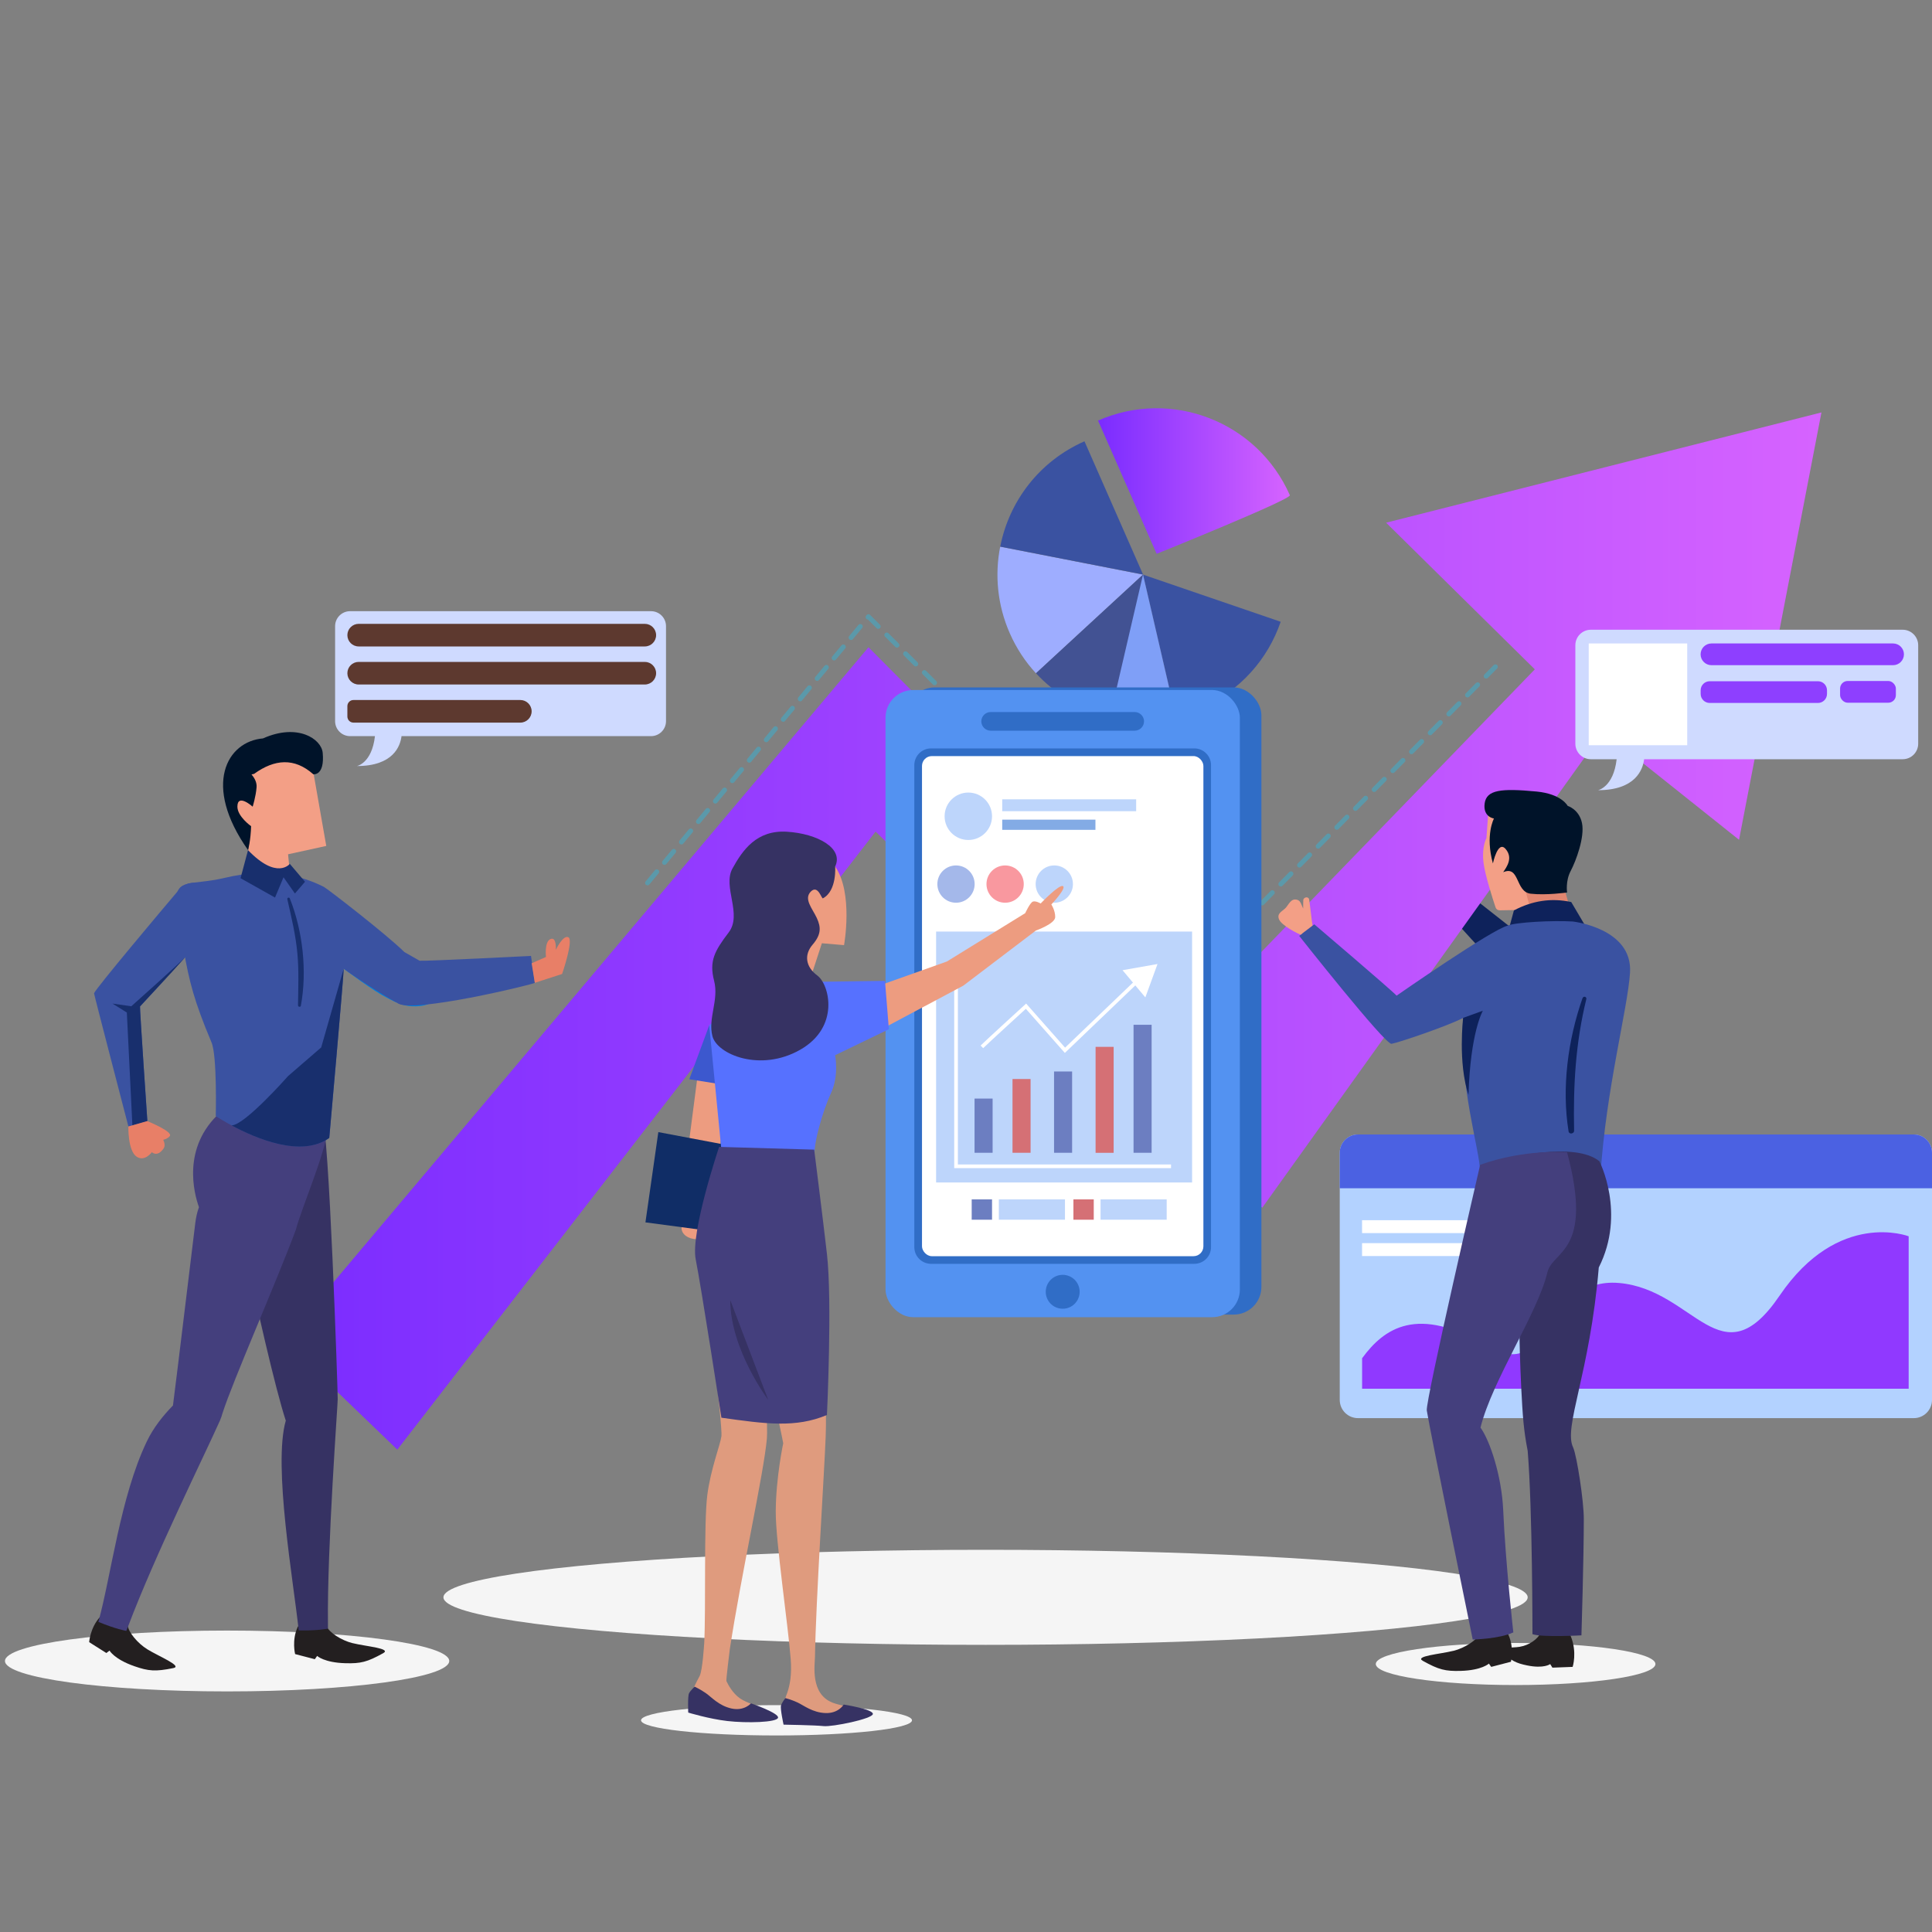<?xml version="1.0" encoding="UTF-8"?>
<svg xmlns="http://www.w3.org/2000/svg" xmlns:xlink="http://www.w3.org/1999/xlink" viewBox="0 0 400 400">
  <rect x="0" y="0" width="400" height="400" fill="#808080" stroke="none"/>
  <defs>
    <style>
      .cls-1 {
        fill: #4b61e2;
      }

      .cls-2 {
        fill: #b3d2ff;
      }

      .cls-3 {
        fill: #8a36ff;
      }

      .cls-3, .cls-4 {
        mix-blend-mode: overlay;
        opacity: .94;
      }

      .cls-5 {
        fill: url(#linear-gradient-2);
      }

      .cls-6 {
        fill: #102d66;
      }

      .cls-7 {
        fill: #3c58ce;
      }

      .cls-8 {
        fill: #cfdaff;
      }

      .cls-9 {
        fill: #83abe5;
      }

      .cls-10 {
        fill: #001329;
      }

      .cls-11 {
        fill: #5392f1;
      }

      .cls-12 {
        stroke: #5b99aa;
        stroke-dasharray: 3 2.5;
        stroke-linecap: round;
        stroke-linejoin: round;
      }

      .cls-12, .cls-13 {
        fill: none;
      }

      .cls-14 {
        fill: #363263;
      }

      .cls-15 {
        fill: #fff;
      }

      .cls-16 {
        fill: #182f6d;
      }

      .cls-17 {
        fill: #5671ff;
      }

      .cls-18 {
        fill: #3a52a1;
      }

      .cls-19 {
        fill: #d57075;
      }

      .cls-20 {
        fill: #6c7ec1;
      }

      .cls-4 {
        fill: #562f22;
      }

      .cls-21 {
        fill: #9eadff;
      }

      .cls-22 {
        fill: #231f20;
      }

      .cls-23 {
        isolation: isolate;
      }

      .cls-24 {
        fill: #103649;
      }

      .cls-25 {
        fill: #ed9c80;
      }

      .cls-26 {
        fill: #e08670;
      }

      .cls-27 {
        fill: #425293;
      }

      .cls-28 {
        fill: #306dc6;
      }

      .cls-29 {
        fill: #f39f86;
      }

      .cls-30 {
        fill: #bdd5fb;
      }

      .cls-31 {
        fill: #df9b7e;
      }

      .cls-32 {
        fill: #0e225b;
      }

      .cls-33 {
        fill: #9039ff;
      }

      .cls-34 {
        fill: #007fdd;
      }

      .cls-35 {
        fill: #443f7d;
      }

      .cls-36 {
        fill: #f5f5f5;
      }

      .cls-37 {
        fill: #a4b8ea;
      }

      .cls-38 {
        fill: #7f9ff7;
      }

      .cls-39 {
        fill: #f9989f;
      }

      .cls-40 {
        fill: #e87f67;
      }

      .cls-13 {
        stroke: #fff;
        stroke-miterlimit: 10;
        stroke-width: .76px;
      }

      .cls-41 {
        fill: url(#linear-gradient);
      }
    </style>
    <linearGradient id="linear-gradient" x1="227.34" y1="99.6" x2="267.06" y2="99.6" gradientUnits="userSpaceOnUse">
      <stop offset="0" stop-color="#7a2cff"/>
      <stop offset="1" stop-color="#d663ff"/>
    </linearGradient>
    <linearGradient id="linear-gradient-2" x1="58.84" y1="192.76" x2="377.11" y2="192.76" xlink:href="#linear-gradient"/>
  </defs>
  <g class="cls-23">
    <g id="Layer_1" data-name="Layer 1">
      <path class="cls-2" d="M400,238.65v51.19c0,2.08-1.69,3.77-3.77,3.77h-115.07c-2.09,0-3.78-1.69-3.78-3.77v-51.19c0-2.08,1.69-3.77,3.78-3.77h115.07c2.08,0,3.77,1.69,3.77,3.77Z"/>
      <path class="cls-1" d="M400,238.65v7.37h-122.62v-7.37c0-2.08,1.69-3.77,3.78-3.77h115.07c2.08,0,3.77,1.69,3.77,3.77Z"/>
      <path class="cls-33" d="M395.17,255.96v31.56h-113.16v-6.31c4.57-6.26,11.47-11.03,25.75-2.6,13.72,8.11,11.77-14.33,27.45-12.98,15.66,1.35,21.09,20.48,33.25,2.6,12.17-17.89,26.71-12.27,26.71-12.27Z"/>
      <rect class="cls-15" x="282" y="252.63" width="22.29" height="2.67"/>
      <rect class="cls-15" x="282" y="257.38" width="37.68" height="2.67"/>
      <path class="cls-32" d="M308.68,198.69c-.56-.37-7.6-8.16-7.6-8.16l4.64-4.08,13.91,10.94-10.94,1.3Z"/>
      <path class="cls-21" d="M207.08,113.18c-1.15,5.84-.59,12.07,1.98,17.92,1.38,3.13,3.22,5.92,5.43,8.3l22.16-20.43-29.57-5.78Z"/>
      <path class="cls-41" d="M227.34,87.08l12.13,27.58s27.85-11.23,27.58-12.13c-6.7-15.23-24.49-22.15-39.72-15.45Z"/>
      <path class="cls-18" d="M224.52,91.37c-9.38,4.13-15.61,12.46-17.43,21.8l29.57,5.78-12.13-27.58Z"/>
      <path class="cls-18" d="M243.44,148.31c1.8-.42,3.58-1,5.34-1.77,8.02-3.53,13.74-10.12,16.37-17.81l-28.5-9.76,6.79,29.35Z"/>
      <path class="cls-27" d="M214.49,139.39c7.25,7.86,18.33,11.4,28.95,8.92l-6.79-29.35-22.16,20.43Z"/>
      <path class="cls-38" d="M243.44,148.31l-6.79-29.35-6.82,29.34c4.4,1.02,9.05,1.08,13.61.01Z"/>
      <ellipse class="cls-36" cx="204.05" cy="330.71" rx="112.24" ry="9.84"/>
      <polygon class="cls-5" points="58.84 277.58 82.26 300.13 181.28 172.17 261.33 250.05 331.93 151.45 360.05 173.87 377.11 85.39 286.98 108.22 317.77 138.58 251.98 206.57 179.81 134.01 58.84 277.58"/>
      <ellipse class="cls-36" cx="47.02" cy="343.89" rx="45.99" ry="6.3"/>
      <path class="cls-22" d="M30.52,341.48c-2.09-1.29-4-3.64-4.08-5.01-.02-.31-4.94-2.56-5.75-1.67-2.04,2.23-2.23,5.19-2.23,5.19l3.56,2.25.66-.5s.97,1.77,5.11,3.22c2.98,1.04,4.39,1.15,8.09.4,2-.4-2.97-2.41-5.38-3.89Z"/>
      <path class="cls-22" d="M73.03,340.21c-2.38-.59-4.92-2.25-5.41-3.53-.11-.29-5.48-.93-5.98.16-1.27,2.74-.54,5.62-.54,5.62l4.08,1.06.48-.68s1.46,1.39,5.85,1.51c3.16.09,4.53-.24,7.83-2.08,1.78-.99-3.56-1.39-6.31-2.07Z"/>
      <path class="cls-14" d="M69.92,289.65c.05-.68-1.84-57.46-3.24-57.95-7-2.42-15.39,29.62-15.35,29.79,1.35,7.12,5.75,26.38,7.84,32.63h0c-2.68,9.34,1.62,33.36,2.67,43.44.17.01.34.01.5.01,3.54.04,5.56-.38,5.56-.38v-1.02c-.2-15.65,2.08-46.05,2.02-46.52Z"/>
      <path class="cls-35" d="M67.83,233.86s-2.59.48-7.69.17c-6.48-.4-14.57-3.69-14.57-3.69-7.96,7.22-5.4,16.74-4.38,19.59-.38,1.04-.61,2.14-.75,3.22-.37,2.86-3.88,32.15-4.63,37.84-2.01,2.06-4.03,4.54-5.44,7.5-5.46,11.41-7.37,27.79-10,37.3,3.56,1.49,5.78,1.87,5.78,1.87l.38-.95c5.52-14.64,15.7-35.18,19-42.58.24-.54.4-1.04.53-1.52,2.26-7,10.75-26.15,15.19-37.99,1.1-4.31,6.05-15.68,6.58-20.75Z"/>
      <path class="cls-29" d="M51.01,179.25l.96-8.19s-5.44-2.85-4.45-5.81c.99-2.97,3.71-1.24,3.71-1.24l-.49-5.44,13.6-1.73,3.21,18.3-7.91,1.73.97,9.82-9.59-7.44Z"/>
      <polygon class="cls-24" points="56.48 182.93 58.52 185.9 56.67 210.19 60.19 216.86 62.97 209.82 60.01 185.71 61.49 182.74 58.71 181.63 55.93 181.63 56.48 182.93"/>
      <path class="cls-34" d="M67.55,197.89c4.77,3.57,9.99,7.42,12.43,8.61.55.28,2.68,1.56,4.5,1.76.05.01.1.03.15.03t.03,0c3.83.42,7.35-1.43,1.36-1.82-1.51-.1-2.69-.23-3.28-.41-.52-.16-1.15-.44-1.85-.82-.09-.05-.18-.1-.27-.15-4.36-2.46-11.77-19.17-13.07-7.18Z"/>
      <path class="cls-18" d="M109.94,197.91s-21.45,1.1-23.07,1h0s-3.11-1.76-3.15-1.8c-3.82-3.76-16-13.16-16.68-13.5-4.75-2.39-11.29-4.04-20.55-1.85-6.96,1.64-10.09-.09-10.03,5.06.02,1.71,1.13,7.37,1.58,9.92,1.15,6.48,2.13,10.47,5.76,19.1,1.18,2.81.87,15.23.87,15.23,0,0,15.43,10.35,23.5,4.52,0,0,2.94-32.91,2.99-35.03,3.6,2.65,10.05,6.62,11.09,7.06,2.42,2.43,28.52-3.89,28.48-4.14,0,0-.79-5.57-.79-5.57Z"/>
      <path class="cls-16" d="M66.5,216.86l-6.86,5.93s-8.98,10.2-11.7,10.21c4.97,2.68,14.47,6.76,20.23,2.59,0,0,2.94-32.91,2.99-35.03l-4.66,16.3Z"/>
      <path class="cls-18" d="M41.72,183.18c-.09-.06-.2-.1-.29-.14t-.03,0c-.72-.3-1.48-.34-2.2-.16-.81.18-1.57.64-2.13,1.31-3.82,4.5-17.02,20.19-17.6,21.45-.05.1,7.12,27.61,7.12,27.61l.8-.22h.02s3.1-.91,3.1-.91c0,0-1.62-23.65-1.52-23.74,3.95-4.31,13.72-14.61,14.33-16.46.44-1.24.65-2.57.64-3.91,0-2.01-.53-3.95-2.23-4.83Z"/>
      <path class="cls-10" d="M64.83,160.3s2.43.44,1.98-4.45c-.27-2.86-5.19-6.18-12.36-2.97-7.45.62-12.61,9.64-3.09,23.12,0,0,.56-2.06.62-4.95,0,0-2.83-2-2.83-4.04,0-2.84,3.16,0,3.16,0,0,0,.65-2.04.81-4,.08-.99-.38-1.89-1.05-2.67l.54-.12c4.26-3.08,8.35-3.37,12.23.06Z"/>
      <path class="cls-16" d="M51.35,176.01l-1.55,5.81,7.14,4.01,1.76-4.2,2.36,3.36,2.09-2.43-3.15-3.71s-2.65,3.41-8.65-2.84Z"/>
      <path class="cls-34" d="M38.49,197.95s-.04.05-.07.12c.08-.09.11-.13.07-.12Z"/>
      <path class="cls-16" d="M28.98,208.38c2.2-2.4,6.22-6.67,9.44-10.3,0,0,0,0,0,0-1.01,1.15-11.24,10.26-11.24,10.26l-3.89-.56,2.97,1.85,1.15,23.38,3.1-.9s-1.62-23.65-1.52-23.74Z"/>
      <path class="cls-40" d="M30.5,232.11l-3.92,1.12s-.14,5.02,1.71,6.25c1.67,1.11,3.15-.93,3.15-.93,0,0,1.11,1.11,2.41-.74.35-.5.26-1.15-.05-1.82.48-.13,1.01-.35,1.35-.77.74-.93-4.66-3.11-4.66-3.11Z"/>
      <path class="cls-40" d="M110.73,203.48l-.66-4.05,2.97-1.3s-.37-3.15.93-3.71,1.11,2.23,1.11,2.23c0,0,1.48-3.15,2.6-2.6,1.11.56-1.3,7.6-1.3,7.6l-5.65,1.83Z"/>
      <path class="cls-16" d="M60.02,186.03c-.13-.32-.61-.21-.53.15.85,3.77,1.75,7.47,2.09,11.34.32,3.56.16,7.07.12,10.63,0,.33.53.42.59.08,1.32-7.12.41-15.48-2.28-22.2Z"/>
      <path class="cls-36" d="M342.74,344.52c0,2.4-12.96,4.35-28.95,4.35s-28.95-1.95-28.95-4.35,12.96-4.36,28.95-4.36,28.95,1.95,28.95,4.36Z"/>
      <path class="cls-22" d="M314.69,340.94c1.79-.27,3.85-1.63,4.24-2.93.09-.3,5.72-.65,6.27.72,1.38,3.38.4,6.38.4,6.38l-4.19.16-.46-.74s-1.28,1-4.81.27c-2.24-.46-3.17-.94-5.41-2.84-1.15-.97,2.1-.73,3.97-1.01Z"/>
      <path class="cls-22" d="M300.89,341.8c2.38-.59,4.92-2.25,5.41-3.53.11-.29,5.48-.93,5.98.16,1.27,2.74.54,5.62.54,5.62l-4.08,1.06-.48-.68s-1.46,1.39-5.85,1.51c-3.16.09-4.53-.24-7.83-2.08-1.78-.99,3.56-1.39,6.31-2.07Z"/>
      <path class="cls-29" d="M271.78,191.83c-.24-1.39-.51-4.22-.74-5.6-.12-.71-1.19-.5-1.21.16-.02.58-.03,1.15-.02,1.73-.13-.27-.25-.55-.37-.86-.17-.44-.38-.81-.86-.96-1.36-.43-1.8,1.15-2.55,1.82-.72.65-1.71,1.06-1.21,2.24.51,1.22,3.73,2.93,4.87,3.32.15.05,2.29-1.59,2.1-1.85Z"/>
      <path class="cls-29" d="M308.33,165.53l-.58,8s-.99,1.73-.62,4.94c.3,2.63,1.93,7.66,2.51,9.4.12.37.47.61.85.6l6.65-.11,6.92-.25-1.48-7.17.49-11.25s-6.64-5.63-14.75-4.17Z"/>
      <polygon class="cls-26" points="317.4 190.22 315.3 182.43 323.58 182.93 325.56 189.85 317.4 190.22"/>
      <path class="cls-32" d="M311.96,193.93l1.48-5.44c3.76-1.99,7.71-2.64,11.87-1.73l3.21,5.44-16.57,1.73Z"/>
      <path class="cls-18" d="M325.7,190.79c-4.3-.27-11.96.16-13.54.85-3.32.8-22.9,14.42-23.01,14.5-.95-1.07-17.04-14.77-17.04-14.77l-2.45,1.86-.03.03v.02s-.64.49-.64.49c0,0,17.78,22.54,19.11,22.34,1.32-.2,11.52-3.64,14.83-5.36-.88,14.33,3.42,27.02,3.52,31.9,0,0,24.84,1.8,24.91.74,1.12-17.8,5.66-34.6,6.12-42.04.56-9.15-11.77-10.55-11.77-10.55Z"/>
      <path class="cls-10" d="M309.09,178.77s1.01-4.87,2.62-3.01.25,3.71-.49,4.82c3.46-1.48,2.47,4.08,5.69,4.45,3.21.37,7.54-.25,7.54-.25,0,0-.37-2.35.74-4.45,1.11-2.1,2.93-7.01,2.35-9.89-.58-2.88-2.97-3.59-2.97-3.59,0,0-1.24-2.47-6.43-2.97-7.35-.7-10.38-.37-10.76,2.47-.37,2.84,1.93,3.11,1.93,3.11,0,0-1.85,3.41-.22,9.3Z"/>
      <path class="cls-14" d="M331.12,240.41c-5-4.03-18.46-1.06-24.66.93l8.1,19.88-.06,6.81s-.04,9.34.45,19.18c.31,6.06.49,8.81,1.34,13.17,1,12.12.99,37.95.99,37.95,1.91.71,10.14.25,10.14.25,0,0,.49-15.82.49-24.11,0-3.74-1.42-12.9-2.19-14.75-2.12-4.18,3.44-15.19,5.29-37.3,5.69-11.25.12-22.01.12-22.01Z"/>
      <path class="cls-35" d="M324.44,238.56s-8.72-.74-17.99,2.6c0,0-11.35,48.93-11.05,50.86.58,3.78,9.51,47.43,9.51,47.43,0,0,5.5-.12,8.41-1.48,0,0-1.61-14.22-2.1-25.34-.31-7.02-2.75-14.39-4.7-17.06,2.45-9.87,11.87-23.74,13.85-32.14,1.08-4.59,9.64-4.08,4.08-24.85Z"/>
      <path class="cls-32" d="M327.65,206.64c-3.02,8.58-4.36,18.59-2.89,27.62.11.65,1.15.49,1.14-.15-.19-9.36.29-18.11,2.53-27.25.12-.51-.6-.7-.77-.21Z"/>
      <path class="cls-32" d="M302.93,210.74l4.08-1.48s-2.6,4.45-2.97,17.43c-2.23-6.68-1.11-15.95-1.11-15.95Z"/>
      <polyline class="cls-12" points="134.06 182.8 179.8 127.67 250.27 198.13 309.61 138.05"/>
      <rect class="cls-28" x="187.8" y="142.32" width="73.36" height="129.85" rx="5.73" ry="5.73"/>
      <rect class="cls-11" x="183.34" y="142.86" width="73.36" height="129.85" rx="5.73" ry="5.73"/>
      <path class="cls-28" d="M234.93,151.28h-29.83c-1.06,0-1.93-.87-1.93-1.93h0c0-1.06.87-1.93,1.93-1.93h29.83c1.06,0,1.93.87,1.93,1.93h0c0,1.06-.87,1.93-1.93,1.93Z"/>
      <path class="cls-28" d="M223.53,267.45c0,1.94-1.57,3.51-3.51,3.51s-3.51-1.57-3.51-3.51,1.57-3.51,3.51-3.51,3.51,1.57,3.51,3.51Z"/>
      <path class="cls-28" d="M170.12,177.6h99.79c1.91,0,3.46,1.55,3.46,3.46v54.51c0,1.91-1.55,3.46-3.46,3.46h-99.79c-1.91,0-3.46-1.55-3.46-3.46v-54.51c0-1.91,1.55-3.46,3.46-3.46Z" transform="translate(428.33 -11.71) rotate(90)"/>
      <rect class="cls-15" x="190.89" y="156.54" width="58.26" height="103.54" rx="2.04" ry="2.04"/>
      <rect class="cls-30" x="193.81" y="192.87" width="53" height="51.95"/>
      <circle class="cls-30" cx="200.48" cy="169" r="4.91"/>
      <rect class="cls-30" x="207.5" y="165.49" width="27.73" height="2.46"/>
      <rect class="cls-9" x="207.5" y="169.7" width="19.3" height="2.11"/>
      <circle class="cls-37" cx="197.93" cy="183.04" r="3.86"/>
      <circle class="cls-39" cx="208.1" cy="183.04" r="3.86"/>
      <circle class="cls-30" cx="218.28" cy="183.04" r="3.86"/>
      <polyline class="cls-13" points="197.94 198.83 197.94 241.47 242.45 241.47"/>
      <rect class="cls-20" x="201.77" y="227.45" width="3.74" height="11.22"/>
      <rect class="cls-20" x="218.23" y="221.84" width="3.74" height="16.83"/>
      <rect class="cls-20" x="234.69" y="212.17" width="3.74" height="26.5"/>
      <rect class="cls-19" x="226.83" y="216.74" width="3.74" height="21.94"/>
      <rect class="cls-19" x="209.63" y="223.4" width="3.74" height="15.27"/>
      <path class="cls-13" d="M203.29,216.74c1.05-1.05,9.13-8.42,9.13-8.42l8.07,9.13,16.85-16.15"/>
      <polygon class="cls-15" points="234.77 203.68 232.41 200.87 236.03 200.23 239.65 199.59 238.39 203.05 237.13 206.5 234.77 203.68"/>
      <rect class="cls-20" x="201.18" y="248.32" width="4.21" height="4.21"/>
      <rect class="cls-19" x="222.24" y="248.32" width="4.21" height="4.21"/>
      <rect class="cls-30" x="206.8" y="248.32" width="13.69" height="4.21"/>
      <rect class="cls-30" x="227.86" y="248.32" width="13.69" height="4.21"/>
      <path class="cls-8" d="M72.48,126.54h62.31c1.71,0,3.1,1.39,3.1,3.1v19.67c0,1.71-1.39,3.1-3.1,3.1h-51.66c-.26,2.08-1.72,6.19-9.23,6.19,0,0,3.09-.57,3.73-6.19h-5.15c-1.71,0-3.1-1.39-3.1-3.1v-19.67c0-1.71,1.39-3.1,3.1-3.1Z"/>
      <path class="cls-4" d="M74.26,133.84h59.24c1.29,0,2.34-1.05,2.34-2.34h0c0-1.29-1.05-2.34-2.34-2.34h-59.24c-1.29,0-2.34,1.05-2.34,2.34h0c0,1.29,1.05,2.34,2.34,2.34Z"/>
      <path class="cls-4" d="M74.26,141.72h59.24c1.29,0,2.34-1.05,2.34-2.34h0c0-1.29-1.05-2.34-2.34-2.34h-59.24c-1.29,0-2.34,1.05-2.34,2.34h0c0,1.29,1.05,2.34,2.34,2.34Z"/>
      <path class="cls-4" d="M73.18,149.61h34.55c1.29,0,2.34-1.05,2.34-2.34h0c0-1.29-1.05-2.34-2.34-2.34h-34.55c-.7,0-1.26.57-1.26,1.26v2.16c0,.7.57,1.26,1.26,1.26Z"/>
      <path class="cls-8" d="M329.36,130.38h64.57c1.77,0,3.21,1.44,3.21,3.21v20.39c0,1.77-1.44,3.21-3.21,3.21h-53.53c-.27,2.15-1.78,6.41-9.56,6.41,0,0,3.2-.59,3.87-6.41h-5.34c-1.77,0-3.21-1.44-3.21-3.21v-20.39c0-1.77,1.44-3.21,3.21-3.21Z"/>
      <polygon class="cls-15" points="349.32 154.29 328.93 154.29 328.93 133.22 349.32 133.22 349.32 154.29 349.32 154.29"/>
      <path class="cls-3" d="M391.94,137.72h-37.6c-1.24,0-2.25-1.01-2.25-2.25h0c0-1.24,1.01-2.25,2.25-2.25h37.6c1.24,0,2.25,1.01,2.25,2.25h0c0,1.24-1.01,2.25-2.25,2.25Z"/>
      <path class="cls-3" d="M353.98,141.04h22.4c1.04,0,1.88.84,1.88,1.88v.74c0,1.04-.84,1.88-1.88,1.88h-22.4c-1.04,0-1.88-.84-1.88-1.88v-.74c0-1.04.84-1.88,1.88-1.88Z"/>
      <rect class="cls-3" x="380.97" y="140.99" width="11.55" height="4.5" rx="1.57" ry="1.57"/>
      <path class="cls-25" d="M147.25,254.28c0,1.25-1.37,2.27-3.07,2.27s-3.07-1.02-3.07-2.27,1.37-2.27,3.07-2.27,3.07,1.02,3.07,2.27Z"/>
      <polygon class="cls-25" points="141.91 242.13 144.58 221.57 151.25 222.64 148.05 244 141.91 242.13"/>
      <polygon class="cls-6" points="156.06 238.12 136.3 234.39 133.63 253.08 153.66 255.75 156.06 238.12"/>
      <polygon class="cls-7" points="146.84 212.28 142.71 223.44 149.38 224.51 146.84 212.28"/>
      <path class="cls-25" d="M178.02,205.48l18.02-6.41,16.22-10.01s1-2.2,1.6-2.4c.6-.2,1.6.4,1.6.4,0,0,3.8-4.01,4.61-3.6.8.4-2.4,3.8-2.4,3.8,0,0,.8,1.2.8,2.6s-4.01,2.8-4.01,2.8l-15.02,11.41-18.42,9.81-3-8.41Z"/>
      <path class="cls-17" d="M166.45,203.31l16.78-.23.8,10.01-11.13,5.38s.84,4.17-.84,7.81c-1.68,3.64-3.94,11.05-3.38,14.13-6.72,1.96-19.29-1.98-19.29-1.98l-2.55-26.16,12.33-9.8,7.28.84Z"/>
      <path class="cls-25" d="M167.93,202.11l2.23-6.82,4.59.39s1.97-10.76-1.84-16.27c-3.8-5.51-7.48-1.18-10.23.79-2.76,1.97-2.89,20.47-2.89,20.47l8.13,1.44Z"/>
      <path class="cls-36" d="M188.82,356.17c0,1.73-12.56,3.14-28.05,3.14s-28.05-1.41-28.05-3.14,12.56-3.14,28.05-3.14,28.05,1.41,28.05,3.14Z"/>
      <path class="cls-31" d="M177.1,353.86c-.28-.31-3.32-.78-4.75-1.35-4.64-1.84-3.64-7.81-3.62-9.46.17-11.33,1.98-39.02,2.22-45.65.41-11.52-1.21-23.4-5.82-41.85l-14.15-10.79s-8.48,9.08-5.99,16.99c1.22,3.89,4.63,33.78,4.38,35.58-.25,1.81-2.25,6.89-2.93,12.2-.75,5.84-.26,23.66-.65,30.9h-.01s-.32,5.39-.93,6.58c-.61,1.19-1.47,2.52-1.59,4.11-.07.92.47,1.89,1.54,2.41,1.07.52,1.77-.07,2.15-.03,2.22.22,2.66,1.89,6.48,2.43,1.18.17,2.96-.27,3.98-1.11.39-.32.37-.84.13-1.18-.23-.35-2.85-.98-4.35-2.02-1.5-1.04-2.46-2.85-2.8-3.58-.09-.19.7-6.53.7-6.53,2.4-15.73,7.07-36.56,7.69-43.72.19-2.17-.38-11.39-.38-14.5,1.75,5.06,3.76,15.52,3.76,15.52,0,0-1.51,7.04-1.55,14.12-.04,6.04,2.57,23.66,3.1,30.59.5,6.55-1.76,8.41-1.68,10,.05.93.72,1.8,1.9,2.15,1.17.35,1.82-.33,2.22-.35,2.33-.12,2.99,1.47,7,1.43,1.24-.01,3.03-.72,3.97-1.7.36-.38.27-.88-.01-1.19Z"/>
      <path class="cls-14" d="M172.91,179.41s.39,4.99-2.5,6.56c-.26.39-1-2.92-2.53-1.39-1.53,1.53.3,3.49,1.22,5.46.92,1.97.91,3.48-.86,5.54s-1.5,4.56.99,6.4c2.49,1.84,4.72,10.63-3.54,15.35-8.27,4.72-17.22.97-18.19-2.8-.97-3.76,1.39-7.44.34-11.5-1.05-4.07.13-6.17,3.02-9.97s-1.31-9.45.79-13.25c2.1-3.8,4.99-8,11.28-7.61,6.3.39,11.81,3.41,9.97,7.22Z"/>
      <path class="cls-35" d="M148.89,237.45s-5.97,17.69-4.85,23.29c1.12,5.6,5.32,32.78,5.32,32.78,9.11,1.28,15.36,2.16,21.85-.56,0,0,1.12-23.53,0-33.34-.83-7.24-2.64-21.6-2.64-21.6l-19.69-.57Z"/>
      <path class="cls-14" d="M151.19,269.16l7.86,20.67s-7.86-10.45-7.86-20.67Z"/>
      <path class="cls-14" d="M162.23,357.08s-.73-3.33-.53-3.97c.2-.64.9-1.54.9-1.54,0,0,1.2.3,2.5.9,1.3.6,3.1,2.1,5.81,2.2,2.7.1,3.77-1.76,3.77-1.76,0,0,6.14.96,6.04,1.96-.1,1-8.41,2.7-10.21,2.5-1.8-.2-8.28-.3-8.28-.3Z"/>
      <path class="cls-14" d="M142.49,354.57s-.14-3.41.17-4,1.16-1.36,1.16-1.36c0,0,1.13.51,2.31,1.33,1.18.82,2.69,2.61,5.33,3.19,2.64.57,4.02-1.07,4.02-1.07,0,0,5.88,2.02,5.6,2.99-.27.97-6.46,1.13-10.49.67-3.81-.44-8.1-1.75-8.1-1.75Z"/>
    </g>
  </g>
</svg>